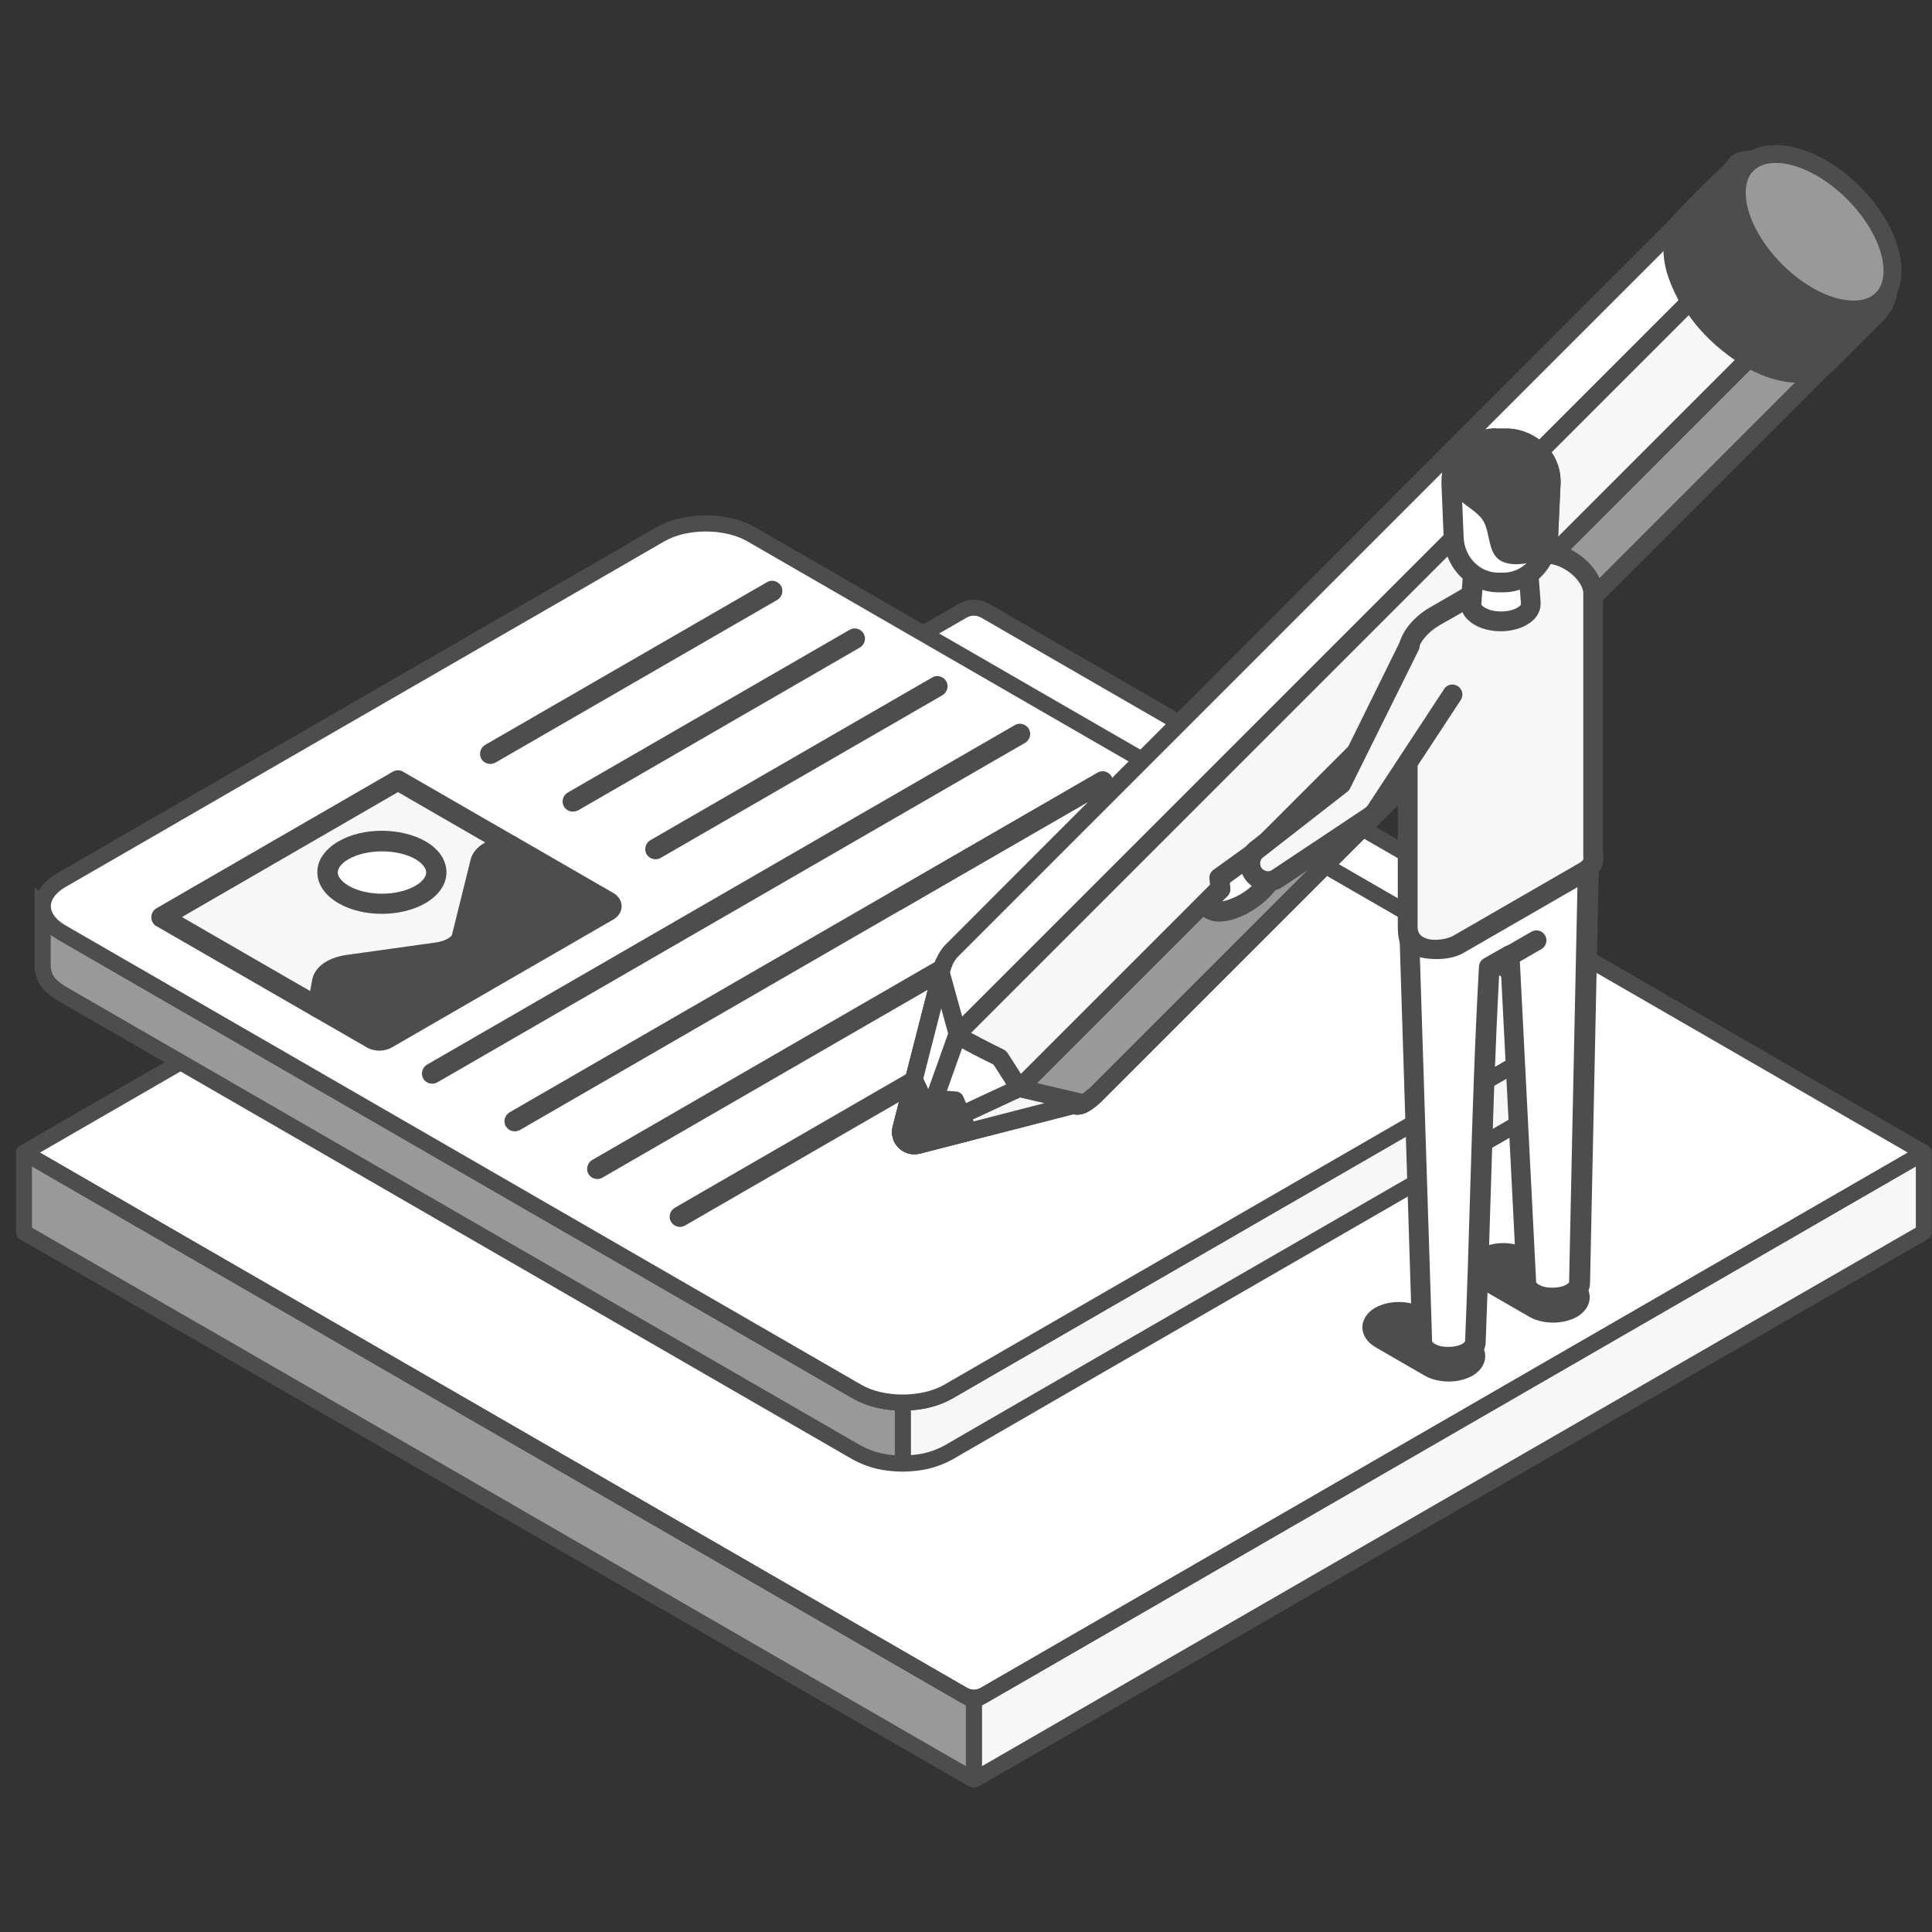 <svg width="120" height="120" viewBox="0 0 120 120" fill="none" xmlns="http://www.w3.org/2000/svg">
<rect x="0" y="0" width="120" height="120" fill="#333333" stroke="none"/>
<g clip-path="url(#clip0_667_15763)">
<path fill-rule="evenodd" clip-rule="evenodd" d="M1.49 71.59L59.78 37.94C60.23 37.68 60.75 37.68 61.2 37.94L119.49 71.59L61.2 105.24C60.75 105.5 60.23 105.5 59.78 105.24L1.49 71.59Z" fill="white"/>
<path fill-rule="evenodd" clip-rule="evenodd" d="M1.49 76.54V71.59L60.49 105.65V110.52C60.43 110.52 60.39 110.5 60.35 110.48C51 105.08 10.85 81.91 1.49 76.54Z" fill="#999999"/>
<path fill-rule="evenodd" clip-rule="evenodd" d="M119.49 76.54V71.59L60.49 105.65V110.52C60.55 110.52 60.59 110.5 60.63 110.48C69.98 105.08 110.13 81.91 119.49 76.54Z" fill="#F7F7F7"/>
<path fill-rule="evenodd" clip-rule="evenodd" d="M1.49 71.59L59.78 37.94C60.23 37.68 60.75 37.68 61.2 37.94L119.49 71.59L61.2 105.24C60.75 105.5 60.23 105.5 59.78 105.24L1.49 71.59Z" stroke="#4D4D4D" stroke-width="0.99" stroke-linejoin="round"/>
<path fill-rule="evenodd" clip-rule="evenodd" d="M1.49 76.54V71.59L60.49 105.65V110.52C60.43 110.52 60.39 110.5 60.35 110.48C51 105.08 10.85 81.91 1.49 76.54Z" stroke="#4D4D4D" stroke-width="0.99" stroke-linejoin="round"/>
<path fill-rule="evenodd" clip-rule="evenodd" d="M119.49 76.54V71.59L60.49 105.65V110.52C60.55 110.52 60.59 110.5 60.63 110.48C69.98 105.08 110.13 81.91 119.49 76.54Z" stroke="#4D4D4D" stroke-width="0.99" stroke-linejoin="round"/>
<path fill-rule="evenodd" clip-rule="evenodd" d="M96.08 64.969L89.6 68.709L86.47 70.519L68.48 80.909L64.9 82.979L58.88 86.459C57.92 86.959 57.15 87.099 56.07 87.129V90.929C57.15 90.899 57.92 90.759 58.88 90.259L64.9 86.779L68.48 84.709L86.47 74.329L89.6 72.519L96.08 68.779C96.74 68.359 97.18 67.969 97.24 67.159V63.359C97.17 64.169 96.74 64.559 96.08 64.979V64.969Z" fill="#F7F7F7"/>
<path fill-rule="evenodd" clip-rule="evenodd" d="M2.65 56.279V60.079C2.72 60.889 3.15 61.279 3.81 61.699L53.25 90.239C54.21 90.739 54.98 90.879 56.06 90.909C57.14 90.879 57.91 90.739 58.87 90.239L64.89 86.759L68.47 84.689L86.46 74.309L89.59 72.499L96.07 68.759C96.73 68.339 97.17 67.949 97.23 67.139V63.339C97.16 64.149 96.72 64.539 96.07 64.959L89.59 68.699L86.46 70.509L68.47 80.899L64.89 82.969L58.87 86.449C57.91 86.949 57.14 87.089 56.06 87.119C54.98 87.089 54.21 86.949 53.25 86.449L3.82 57.909C3.16 57.489 2.73 57.099 2.66 56.289L2.65 56.279Z" fill="#F7F7F7"/>
<path fill-rule="evenodd" clip-rule="evenodd" d="M2.65 56.279V60.079C2.68 60.409 2.77 60.669 2.91 60.889C3.27 61.459 4.1 61.859 4.67 62.199L13.59 67.349L27.59 75.429L42.07 83.789L51.93 89.489C52.85 90.019 53.59 90.519 54.65 90.769C55.12 90.879 55.6 90.929 56.08 90.919V87.119C55.48 87.129 54.86 87.039 54.28 86.869C53.51 86.639 52.95 86.269 52.26 85.879L43.43 80.779L29.3 72.619L15.19 64.469L4.77 58.459C4.27 58.169 3.66 57.869 3.24 57.479C2.91 57.179 2.7 56.829 2.66 56.279H2.65Z" fill="#999999"/>
<path d="M56.08 90.92V87.12" stroke="#4D4D4D" stroke-miterlimit="10"/>
<path fill-rule="evenodd" clip-rule="evenodd" d="M2.65 56.279V60.079C2.72 60.889 3.15 61.279 3.81 61.699L53.25 90.239C54.21 90.739 54.98 90.879 56.06 90.909C57.14 90.879 57.91 90.739 58.87 90.239L64.89 86.759L68.47 84.689L86.46 74.309L89.59 72.499L96.07 68.759C96.73 68.339 97.17 67.949 97.23 67.139V63.339C97.16 64.149 96.72 64.539 96.07 64.959L89.59 68.699L86.46 70.509L68.47 80.899L64.89 82.969L58.87 86.449C57.91 86.949 57.14 87.089 56.06 87.119C54.98 87.089 54.21 86.949 53.25 86.449L3.82 57.909C3.16 57.489 2.73 57.099 2.66 56.289L2.65 56.279Z" stroke="#4D4D4D" stroke-miterlimit="10"/>
<path fill-rule="evenodd" clip-rule="evenodd" d="M58.881 86.45L96.091 64.97C97.641 64.08 97.641 62.62 96.091 61.72L46.651 33.18C45.101 32.29 42.581 32.29 41.031 33.18L35.011 36.66L31.421 38.73L13.431 49.11L10.301 50.92L3.821 54.66C2.271 55.56 2.271 57.01 3.821 57.91L53.261 86.45C54.801 87.34 57.331 87.34 58.881 86.45Z" fill="white"/>
<path fill-rule="evenodd" clip-rule="evenodd" d="M58.881 86.45L96.091 64.97C97.641 64.08 97.641 62.62 96.091 61.72L46.651 33.18C45.101 32.29 42.581 32.29 41.031 33.18L35.011 36.66L31.421 38.73L13.431 49.11L10.301 50.92L3.821 54.66C2.271 55.56 2.271 57.01 3.821 57.91L53.261 86.45C54.801 87.34 57.331 87.34 58.881 86.45Z" stroke="#4D4D4D" stroke-miterlimit="10"/>
<path fill-rule="evenodd" clip-rule="evenodd" d="M30.77 47.369C30.47 47.539 30.08 47.439 29.9 47.139C29.73 46.839 29.83 46.449 30.13 46.269L47.64 36.159C47.94 35.979 48.33 36.089 48.51 36.389C48.69 36.689 48.58 37.079 48.28 37.259L30.77 47.369Z" fill="#4D4D4D"/>
<path fill-rule="evenodd" clip-rule="evenodd" d="M35.9 50.329C35.6 50.499 35.21 50.399 35.03 50.099C34.85 49.799 34.96 49.409 35.26 49.229L52.77 39.119C53.07 38.939 53.46 39.049 53.64 39.349C53.82 39.649 53.71 40.039 53.41 40.219L35.9 50.339V50.329Z" fill="#4D4D4D"/>
<path fill-rule="evenodd" clip-rule="evenodd" d="M41.03 53.289C40.73 53.459 40.34 53.359 40.16 53.059C39.99 52.759 40.09 52.369 40.39 52.189L57.9 42.079C58.2 41.899 58.59 42.009 58.77 42.309C58.95 42.609 58.84 42.999 58.54 43.179L41.03 53.289Z" fill="#4D4D4D"/>
<path fill-rule="evenodd" clip-rule="evenodd" d="M27.16 67.229C26.86 67.399 26.47 67.299 26.29 66.999C26.12 66.699 26.22 66.309 26.52 66.129L63.03 45.039C63.33 44.859 63.72 44.969 63.9 45.269C64.08 45.569 63.97 45.959 63.67 46.139L27.16 67.229Z" fill="#4D4D4D"/>
<path fill-rule="evenodd" clip-rule="evenodd" d="M32.29 70.189C31.99 70.359 31.6 70.259 31.42 69.959C31.24 69.659 31.35 69.269 31.65 69.089L68.16 47.999C68.46 47.819 68.85 47.929 69.03 48.229C69.21 48.529 69.1 48.919 68.8 49.099L32.29 70.189Z" fill="#4D4D4D"/>
<path fill-rule="evenodd" clip-rule="evenodd" d="M56.02 56.489C55.721 56.669 55.331 56.559 55.151 56.259C54.971 55.959 55.081 55.569 55.38 55.389L68.171 47.999C68.471 47.819 68.861 47.929 69.04 48.229C69.21 48.529 69.111 48.919 68.811 49.099L56.02 56.479V56.489Z" fill="#4D4D4D"/>
<path fill-rule="evenodd" clip-rule="evenodd" d="M19.72 62.569L23.08 64.509C23.34 64.659 23.75 64.659 24.01 64.509L37.77 56.559C38.03 56.409 38.03 56.169 37.77 56.019L31.76 52.549L31.49 52.579C30.63 52.669 29.96 53.069 29.83 53.569L28.68 58.209C28.56 58.679 27.95 59.069 27.14 59.179L21.55 59.959C20.71 60.079 20.09 60.489 20 60.969L19.71 62.569H19.72Z" fill="#4D4D4D"/>
<path fill-rule="evenodd" clip-rule="evenodd" d="M20.43 62.239L23.4 63.949C23.4 63.949 23.48 63.969 23.55 63.969C23.62 63.969 23.67 63.969 23.7 63.949L36.97 56.279L31.62 53.189H31.55C31.21 53.229 30.92 53.319 30.71 53.449C30.56 53.539 30.47 53.629 30.45 53.699L29.3 58.339C29.2 58.739 28.92 59.089 28.51 59.349C28.17 59.569 27.72 59.719 27.23 59.789L21.64 60.569C21.32 60.609 21.04 60.709 20.84 60.839C20.71 60.919 20.63 60.999 20.62 61.059L20.41 62.229L20.43 62.239ZM22.77 65.049L19.46 63.139C19.21 63.019 19.05 62.739 19.1 62.459L19.39 60.859C19.47 60.429 19.75 60.059 20.16 59.789C20.51 59.559 20.96 59.399 21.48 59.329L27.07 58.549C27.38 58.509 27.65 58.409 27.85 58.289C27.98 58.209 28.07 58.119 28.08 58.049L29.23 53.409C29.33 52.989 29.64 52.629 30.08 52.369C30.45 52.149 30.92 51.999 31.44 51.949L31.71 51.919C31.84 51.909 31.97 51.929 32.09 51.999L38.1 55.469C38.25 55.549 38.36 55.659 38.45 55.789L38.49 55.849C38.57 55.989 38.61 56.139 38.61 56.289C38.61 56.439 38.57 56.589 38.49 56.729C38.4 56.879 38.27 57.009 38.1 57.109L24.34 65.059C24.11 65.189 23.83 65.259 23.56 65.259C23.29 65.259 23.01 65.189 22.78 65.059L22.77 65.049Z" fill="#4D4D4D"/>
<path fill-rule="evenodd" clip-rule="evenodd" d="M19.72 62.569L20.01 60.969C20.1 60.48 20.72 60.069 21.56 59.959L27.15 59.179C27.96 59.069 28.58 58.679 28.69 58.209L29.84 53.569C29.96 53.08 30.64 52.669 31.5 52.58L31.77 52.55L24.72 48.48L10.03 56.969L19.74 62.569H19.72Z" fill="#F7F7F7"/>
<path fill-rule="evenodd" clip-rule="evenodd" d="M19.26 61.569L19.39 60.859C19.47 60.439 19.74 60.059 20.16 59.789C20.51 59.559 20.96 59.399 21.48 59.319L27.07 58.539C27.38 58.499 27.65 58.399 27.85 58.279C27.98 58.199 28.07 58.109 28.08 58.039L29.24 53.359C29.35 52.959 29.65 52.609 30.08 52.359L30.14 52.329L24.72 49.199L11.3 56.959L19.27 61.559L19.26 61.569ZM20.64 61.079L20.36 62.679C20.35 62.749 20.32 62.819 20.28 62.889C20.11 63.189 19.72 63.299 19.42 63.119L9.74 57.539C9.63 57.489 9.54 57.399 9.48 57.289C9.31 56.989 9.41 56.599 9.71 56.419L24.4 47.929C24.59 47.819 24.83 47.809 25.03 47.929L32.05 51.979C32.24 52.069 32.37 52.259 32.39 52.479C32.43 52.829 32.17 53.139 31.82 53.179L31.55 53.209C31.23 53.239 30.94 53.329 30.73 53.449L30.7 53.469C30.56 53.549 30.47 53.639 30.44 53.709L29.29 58.369C29.19 58.769 28.91 59.119 28.5 59.379C28.16 59.599 27.71 59.749 27.22 59.819L21.63 60.599C21.31 60.649 21.03 60.739 20.83 60.869C20.7 60.949 20.62 61.029 20.61 61.089L20.64 61.079Z" fill="#4D4D4D"/>
<path fill-rule="evenodd" clip-rule="evenodd" d="M21.33 52.809C20.01 53.569 20.01 54.799 21.33 55.569C22.65 56.329 24.78 56.329 26.1 55.569C27.42 54.809 27.42 53.579 26.1 52.819C24.78 52.059 22.65 52.059 21.33 52.819V52.809Z" fill="white"/>
<path fill-rule="evenodd" clip-rule="evenodd" d="M21.65 53.36C21.37 53.52 21.17 53.71 21.07 53.89C21.01 53.99 20.98 54.09 20.98 54.19C20.98 54.29 21.01 54.39 21.07 54.49C21.18 54.67 21.37 54.85 21.66 55.02L21.69 55.04C22.25 55.35 22.99 55.51 23.73 55.51C24.49 55.51 25.24 55.34 25.8 55.02C26.08 54.86 26.28 54.67 26.38 54.49C26.44 54.39 26.47 54.29 26.47 54.19C26.47 54.09 26.44 53.99 26.38 53.89C26.27 53.71 26.08 53.52 25.8 53.36C25.24 53.04 24.49 52.88 23.73 52.88C22.97 52.88 22.22 53.04 21.66 53.36H21.65ZM19.97 53.25C20.19 52.88 20.54 52.54 21.02 52.26C21.78 51.82 22.75 51.6 23.72 51.6C24.68 51.6 25.66 51.82 26.42 52.25C26.9 52.53 27.26 52.87 27.47 53.24C27.64 53.54 27.73 53.86 27.73 54.18C27.73 54.5 27.64 54.82 27.47 55.11C27.25 55.48 26.9 55.82 26.42 56.1C25.66 56.54 24.68 56.76 23.72 56.76C22.77 56.76 21.81 56.55 21.06 56.12L21.02 56.1C20.54 55.82 20.19 55.48 19.97 55.11C19.8 54.81 19.71 54.49 19.71 54.17C19.71 53.85 19.8 53.53 19.97 53.24V53.25Z" fill="#4D4D4D"/>
<path fill-rule="evenodd" clip-rule="evenodd" d="M37.42 73.149C37.12 73.319 36.73 73.219 36.55 72.919C36.38 72.619 36.48 72.229 36.78 72.049L73.29 50.959C73.59 50.779 73.98 50.889 74.16 51.189C74.34 51.489 74.23 51.879 73.93 52.059L37.41 73.149H37.42Z" fill="#4D4D4D"/>
<path fill-rule="evenodd" clip-rule="evenodd" d="M42.55 76.119C42.25 76.299 41.86 76.189 41.68 75.889C41.5 75.589 41.61 75.199 41.91 75.019L78.42 53.929C78.72 53.759 79.11 53.859 79.29 54.159C79.47 54.459 79.36 54.849 79.06 55.029L42.55 76.119Z" fill="#4D4D4D"/>
<path fill-rule="evenodd" clip-rule="evenodd" d="M67.2 68.499L57.02 71.109C56.72 71.189 56.43 71.109 56.21 70.889C55.99 70.669 55.91 70.379 55.99 70.079L58.6 59.899L65.59 63.449L67.2 68.509V68.499Z" fill="white"/>
<path fill-rule="evenodd" clip-rule="evenodd" d="M67.32 69.04L57.15 71.65C56.91 71.71 56.66 71.71 56.43 71.65C56.2 71.59 55.98 71.46 55.81 71.29C55.63 71.11 55.51 70.9 55.45 70.67C55.39 70.44 55.39 70.19 55.45 69.95L58.06 59.77C58.14 59.47 58.44 59.3 58.73 59.37L58.84 59.41L65.83 62.95C65.98 63.02 66.08 63.15 66.12 63.3L67.72 68.33C67.81 68.62 67.65 68.93 67.36 69.03H67.32V69.04ZM56.88 70.59L66.49 68.12L65.13 63.85L58.96 60.72L56.52 70.23C56.51 70.28 56.51 70.34 56.52 70.38C56.53 70.42 56.56 70.47 56.6 70.51C56.64 70.55 56.69 70.58 56.73 70.59C56.77 70.6 56.83 70.6 56.88 70.59Z" fill="#4D4D4D"/>
<path fill-rule="evenodd" clip-rule="evenodd" d="M113.48 22.56L68 68.04C67.62 68.36 67.17 68.78 66.71 68.64L63.31 67.58L62.1 65.67C61.94 65.61 59.53 64.42 59.48 64.21L58.45 60.48C58.53 59.97 58.73 59.49 59.08 59.08L104.55 13.6C104.28 13.92 104.16 14.14 104.03 14.54C103.83 15.33 103.9 15.94 104.1 16.72C104.34 17.5 104.62 18.1 105.05 18.8C105.58 19.61 106.11 20.23 106.81 20.9C107.84 21.82 108.89 22.51 110.21 22.95C111.35 23.27 112.52 23.36 113.48 22.56Z" fill="white"/>
<path fill-rule="evenodd" clip-rule="evenodd" d="M113.871 22.96L68.391 68.44L68.281 68.54C67.811 68.94 67.261 69.4 66.551 69.18L63.151 68.12C63.021 68.08 62.91 68 62.85 67.89L61.721 66.12C61.361 65.95 60.56 65.55 59.961 65.22C59.431 64.93 59.011 64.62 58.941 64.38L57.91 60.65C57.891 60.57 57.881 60.49 57.901 60.42C57.941 60.11 58.031 59.81 58.16 59.52L58.181 59.49C58.3 59.22 58.461 58.97 58.66 58.74L104.151 13.21C104.371 12.99 104.721 12.99 104.941 13.21C105.151 13.42 105.161 13.77 104.941 13.99C104.841 14.11 104.771 14.21 104.721 14.31L104.701 14.34C104.651 14.44 104.611 14.55 104.561 14.7C104.481 15.03 104.451 15.33 104.471 15.62C104.481 15.92 104.551 16.24 104.641 16.6C104.751 16.96 104.871 17.27 105.011 17.58C105.151 17.89 105.321 18.19 105.521 18.51C105.781 18.91 106.031 19.25 106.301 19.56C106.571 19.88 106.861 20.19 107.211 20.51C107.691 20.94 108.181 21.32 108.701 21.64L108.731 21.66C109.241 21.97 109.781 22.23 110.391 22.42C110.901 22.56 111.411 22.65 111.881 22.62C112.321 22.59 112.751 22.45 113.131 22.13C113.371 21.93 113.721 21.96 113.911 22.2C114.101 22.42 114.081 22.75 113.881 22.95L113.871 22.96ZM67.611 67.65L111.511 23.74C111.031 23.72 110.551 23.63 110.081 23.5H110.041C109.351 23.26 108.731 22.97 108.141 22.61L108.111 22.59C107.541 22.24 107.001 21.82 106.461 21.34L106.431 21.31C106.071 20.97 105.751 20.63 105.441 20.27C105.131 19.9 104.851 19.53 104.581 19.11V19.09C104.351 18.72 104.161 18.38 103.991 18.03C103.831 17.68 103.691 17.32 103.571 16.91L103.551 16.86C103.441 16.44 103.371 16.06 103.351 15.66V15.57L59.461 59.46C59.34 59.61 59.24 59.76 59.16 59.93V59.96C59.081 60.12 59.031 60.28 58.991 60.46L59.991 64.07C60.011 64.16 60.181 64.07 60.48 64.24C61.17 64.62 62.12 65.09 62.27 65.16C62.38 65.2 62.48 65.28 62.55 65.38L63.651 67.12L66.85 68.12C66.99 68.16 67.281 67.91 67.541 67.69L67.581 67.65H67.611Z" fill="#4D4D4D"/>
<path fill-rule="evenodd" clip-rule="evenodd" d="M113.481 22.56L68.001 68.04C67.621 68.36 67.171 68.78 66.71 68.64L63.31 67.58L108.641 22.26C108.991 22.46 109.341 22.63 109.721 22.78C110.481 23.06 111.081 23.2 111.891 23.18C112.541 23.12 112.971 22.99 113.481 22.56Z" fill="#999999"/>
<path fill-rule="evenodd" clip-rule="evenodd" d="M113.871 22.96L68.391 68.44L68.281 68.54C67.811 68.94 67.26 69.4 66.55 69.18L63.151 68.12C62.861 68.03 62.691 67.72 62.791 67.43C62.821 67.34 62.87 67.26 62.931 67.2L108.241 21.87C108.431 21.68 108.721 21.66 108.931 21.79C109.091 21.88 109.251 21.97 109.401 22.04L109.901 22.26C110.251 22.39 110.571 22.49 110.881 22.55C111.191 22.61 111.501 22.64 111.851 22.63C112.121 22.61 112.341 22.57 112.541 22.49C112.721 22.42 112.891 22.32 113.081 22.17L113.121 22.14C113.351 21.94 113.701 21.97 113.901 22.21C114.091 22.43 114.071 22.76 113.871 22.96ZM67.611 67.65L111.521 23.73C111.221 23.73 110.941 23.69 110.671 23.64C110.291 23.57 109.931 23.45 109.521 23.3H109.501C109.291 23.2 109.091 23.12 108.921 23.04L108.731 22.94L64.35 67.32L66.871 68.1C67.01 68.14 67.3 67.89 67.561 67.67L67.611 67.63V67.65Z" fill="#4D4D4D"/>
<path fill-rule="evenodd" clip-rule="evenodd" d="M114.371 21.72L113.521 22.57C113.191 22.85 112.961 22.96 112.541 23.09C111.621 23.3 110.871 23.17 109.981 22.88C109.031 22.53 108.311 22.1 107.501 21.49C106.741 20.88 106.161 20.3 105.561 19.54C105.111 18.94 104.781 18.41 104.461 17.73C104.131 16.98 103.941 16.34 103.891 15.52C103.891 14.74 104.021 14.16 104.531 13.55L105.381 12.7C104.831 13.35 104.701 14.01 104.751 14.89C104.841 15.74 105.061 16.37 105.431 17.14C105.881 18.01 106.351 18.66 107.001 19.39C107.661 20.09 108.271 20.61 109.071 21.15C109.971 21.71 110.761 22.08 111.811 22.28C112.321 22.35 112.671 22.36 113.181 22.28C113.681 22.17 113.961 22.04 114.361 21.71L114.371 21.72Z" fill="white"/>
<path fill-rule="evenodd" clip-rule="evenodd" d="M114.76 22.11L113.91 22.96L113.85 23.02C113.66 23.17 113.5 23.29 113.32 23.38C113.14 23.47 112.95 23.55 112.7 23.62H112.66C112.14 23.75 111.66 23.77 111.19 23.72C110.73 23.67 110.28 23.56 109.81 23.4H109.79C109.29 23.21 108.85 23 108.42 22.76C108 22.52 107.59 22.25 107.18 21.93L107.13 21.89C106.74 21.58 106.4 21.28 106.09 20.96C105.76 20.63 105.45 20.28 105.14 19.88H105.13C104.9 19.56 104.7 19.26 104.5 18.95C104.31 18.64 104.14 18.33 103.97 17.97V17.95C103.78 17.55 103.65 17.17 103.54 16.79C103.44 16.4 103.37 16 103.34 15.55V15.49C103.34 15.06 103.38 14.68 103.49 14.31C103.61 13.92 103.8 13.56 104.11 13.19L104.99 12.3C105.21 12.08 105.56 12.08 105.77 12.3C105.99 12.51 105.99 12.86 105.77 13.08C105.56 13.33 105.44 13.58 105.37 13.84C105.29 14.13 105.28 14.46 105.3 14.84C105.34 15.22 105.41 15.55 105.51 15.88C105.61 16.21 105.75 16.53 105.93 16.9V16.92C106.15 17.32 106.36 17.67 106.59 18C106.83 18.34 107.09 18.67 107.41 19.02H107.42C107.73 19.35 108.02 19.64 108.34 19.91C108.65 20.18 108.99 20.43 109.38 20.69C109.8 20.96 110.2 21.18 110.59 21.34C110.99 21.51 111.41 21.64 111.89 21.73C112.12 21.76 112.31 21.78 112.49 21.78C112.67 21.78 112.84 21.77 113.05 21.73C113.26 21.68 113.42 21.63 113.56 21.57C113.69 21.51 113.81 21.43 113.95 21.32L113.99 21.29C114.22 21.09 114.57 21.12 114.77 21.36C114.96 21.58 114.94 21.91 114.74 22.11H114.76ZM108.96 21.8C109.31 22 109.68 22.17 110.11 22.33C109.67 22.14 109.25 21.91 108.81 21.64L108.77 21.62C108.36 21.35 107.99 21.07 107.63 20.77C107.29 20.48 106.96 20.17 106.62 19.81L106.58 19.77C106.25 19.4 105.96 19.03 105.68 18.64C105.42 18.27 105.19 17.88 104.95 17.44L104.74 16.99C104.8 17.16 104.87 17.33 104.95 17.5C105.1 17.81 105.25 18.1 105.42 18.38C105.58 18.65 105.77 18.92 105.99 19.21C106.28 19.57 106.56 19.89 106.85 20.18C107.14 20.48 107.45 20.75 107.8 21.03L107.82 21.05C108.21 21.34 108.57 21.59 108.94 21.8H108.96Z" fill="#4D4D4D"/>
<path fill-rule="evenodd" clip-rule="evenodd" d="M107.47 10.63C107.91 10.15 107.76 9.88 109.43 9.88C111.1 9.88 115.31 12.65 116.52 15.07C117.73 17.49 117.41 18.76 116.45 19.64L113.5 22.59C112.47 23.46 111.16 23.29 109.97 22.9C108.82 22.47 107.96 21.92 107.03 21.13C106.15 20.34 105.51 19.6 104.87 18.55L104.72 18.29C104.16 17.21 103.78 16.15 103.92 14.92C104.02 14.36 104.16 14.02 104.52 13.59L107.47 10.64V10.63Z" fill="#4D4D4D"/>
<path fill-rule="evenodd" clip-rule="evenodd" d="M107.091 10.229L107.251 10.029C107.591 9.579 107.821 9.319 109.431 9.319C110.421 9.319 112.141 10.139 113.711 11.289C115.101 12.299 116.401 13.599 117.021 14.819C117.671 16.129 117.911 17.139 117.861 17.969V17.989C117.791 18.879 117.411 19.519 116.831 20.049L113.901 22.979L113.831 23.039C113.221 23.549 112.531 23.749 111.811 23.769C111.131 23.789 110.441 23.639 109.791 23.429H109.771C109.171 23.199 108.631 22.939 108.121 22.629C107.621 22.319 107.151 21.969 106.661 21.559L106.621 21.529C106.171 21.119 105.781 20.729 105.421 20.309C105.051 19.869 104.721 19.399 104.381 18.859L104.211 18.559C103.911 17.979 103.661 17.409 103.501 16.819C103.341 16.199 103.271 15.559 103.351 14.869V14.799C103.421 14.489 103.491 14.239 103.591 13.999C103.701 13.739 103.861 13.499 104.081 13.249C104.941 12.319 106.131 11.109 107.071 10.259L107.091 10.229ZM108.111 10.729C108.051 10.799 107.991 10.889 107.911 10.979L104.921 13.969C104.791 14.129 104.691 14.279 104.631 14.429C104.561 14.589 104.511 14.769 104.471 14.979C104.411 15.519 104.461 16.029 104.591 16.519C104.721 17.029 104.941 17.529 105.211 18.029L105.341 18.259C105.641 18.759 105.951 19.179 106.281 19.569C106.611 19.959 106.961 20.319 107.371 20.689H107.381C107.831 21.079 108.261 21.399 108.701 21.669C109.141 21.939 109.611 22.169 110.161 22.369C110.701 22.539 111.261 22.669 111.781 22.649C112.261 22.639 112.721 22.499 113.121 22.179L116.081 19.219C116.461 18.879 116.711 18.459 116.751 17.899C116.791 17.259 116.591 16.429 116.031 15.319C115.501 14.259 114.321 13.109 113.061 12.189C111.661 11.169 110.201 10.439 109.431 10.439C108.391 10.439 108.261 10.529 108.131 10.709L108.111 10.739V10.729Z" fill="#4D4D4D"/>
<path fill-rule="evenodd" clip-rule="evenodd" d="M108.521 14.39C107.191 11.72 107.981 9.56 110.291 9.56C112.601 9.56 115.561 11.72 116.891 14.39C118.221 17.06 117.431 19.22 115.121 19.22C112.811 19.22 109.851 17.06 108.521 14.39Z" fill="#999999"/>
<path fill-rule="evenodd" clip-rule="evenodd" d="M108.03 14.64C107.55 13.68 107.32 12.77 107.32 11.98C107.32 11.39 107.45 10.86 107.69 10.41C107.94 9.94 108.32 9.57 108.81 9.33L108.86 9.31C109.27 9.11 109.75 9.01 110.3 9.01C111.57 9.01 113.01 9.59 114.3 10.53C115.56 11.45 116.69 12.73 117.4 14.15C117.88 15.11 118.11 16.02 118.11 16.81C118.11 17.4 117.98 17.93 117.74 18.38C117.49 18.84 117.11 19.21 116.62 19.46C116.2 19.67 115.7 19.79 115.13 19.79C113.85 19.79 112.42 19.21 111.13 18.27C109.87 17.35 108.74 16.07 108.03 14.65V14.64ZM108.43 11.98C108.43 12.61 108.62 13.35 109.02 14.14C109.65 15.39 110.66 16.53 111.79 17.36C112.89 18.17 114.09 18.67 115.13 18.67C115.52 18.67 115.85 18.6 116.12 18.46C116.4 18.32 116.61 18.11 116.76 17.85C116.91 17.57 116.99 17.21 116.99 16.81C116.99 16.18 116.8 15.44 116.4 14.65C115.77 13.4 114.76 12.26 113.63 11.43C112.53 10.62 111.33 10.12 110.29 10.12C109.91 10.12 109.59 10.19 109.34 10.31L109.3 10.33C109.02 10.47 108.81 10.68 108.66 10.94C108.51 11.22 108.43 11.58 108.43 11.98Z" fill="#4D4D4D"/>
<path fill-rule="evenodd" clip-rule="evenodd" d="M62.83 67.38L61.62 65.47C61.46 65.41 59.05 64.22 59 64.01L104.5 18.5C105.38 19.94 106.7 21.21 108.15 22.05L62.83 67.37V67.38Z" fill="#F7F7F7"/>
<path fill-rule="evenodd" clip-rule="evenodd" d="M62.83 67.859L61.71 66.109C61.35 65.939 60.55 65.54 59.95 65.21C59.42 64.919 59 64.609 58.93 64.37C58.88 64.169 58.93 63.969 59.07 63.83L104.59 18.309C104.81 18.09 105.16 18.09 105.38 18.309C105.42 18.349 105.46 18.399 105.48 18.45C105.89 19.11 106.4 19.73 106.97 20.29C107.56 20.869 108.23 21.369 108.92 21.779C109.19 21.93 109.28 22.27 109.12 22.54C109.09 22.579 109.07 22.619 109.03 22.649L63.71 67.98C63.49 68.2 63.14 68.2 62.92 67.98C62.88 67.939 62.86 67.909 62.83 67.859ZM62.57 65.379L63.41 66.7L107.75 22.36C107.2 21.989 106.68 21.559 106.19 21.09C105.71 20.63 105.27 20.119 104.89 19.579L60.31 64.159C60.36 64.18 60.42 64.2 60.49 64.24C61.18 64.62 62.13 65.09 62.28 65.159C62.39 65.2 62.49 65.279 62.56 65.379H62.57Z" fill="#4D4D4D"/>
<path fill-rule="evenodd" clip-rule="evenodd" d="M67.2 68.5L57.01 71.11L56.2 70.89L63.31 67.58L67.2 68.5Z" fill="#F7F7F7"/>
<path fill-rule="evenodd" clip-rule="evenodd" d="M67.29 69.05L57.15 71.65C57.05 71.67 56.95 71.67 56.86 71.65L56.06 71.43C55.76 71.35 55.59 71.04 55.67 70.75C55.71 70.59 55.83 70.46 55.97 70.39L63.08 67.08C63.2 67.02 63.34 67.02 63.46 67.05L67.33 67.96C67.63 68.03 67.81 68.33 67.75 68.63C67.7 68.85 67.52 69.01 67.3 69.05H67.29ZM59.82 69.82L64.87 68.52L63.36 68.17L59.81 69.82H59.82Z" fill="#4D4D4D"/>
<path fill-rule="evenodd" clip-rule="evenodd" d="M57.011 71.109C56.711 71.189 56.42 71.109 56.2 70.889C55.98 70.669 55.901 70.379 55.98 70.079L58.441 60.48L59.471 64.21L57.011 71.109Z" fill="white"/>
<path fill-rule="evenodd" clip-rule="evenodd" d="M57.15 71.65C56.91 71.71 56.66 71.71 56.43 71.65C56.2 71.59 55.99 71.46 55.81 71.29C55.63 71.12 55.51 70.9 55.45 70.67C55.39 70.44 55.39 70.19 55.45 69.95L57.91 60.35C57.99 60.05 58.29 59.87 58.59 59.95C58.8 60 58.96 60.18 59 60.38L60.02 64.07C60.05 64.18 60.04 64.3 60.01 64.4L57.55 71.3C57.49 71.48 57.34 71.61 57.16 71.65H57.15ZM56.6 70.5L56.63 70.53L58.89 64.19L58.46 62.64L56.52 70.22C56.5 70.27 56.5 70.33 56.52 70.37C56.53 70.41 56.56 70.46 56.6 70.5Z" fill="#4D4D4D"/>
<path fill-rule="evenodd" clip-rule="evenodd" d="M60.16 70.31L57.011 71.12C56.711 71.2 56.42 71.12 56.2 70.9C55.98 70.68 55.901 70.39 55.98 70.09L56.761 67.04L57.321 68.23L59.331 68.35L60.151 70.31H60.16Z" fill="#4D4D4D"/>
<path fill-rule="evenodd" clip-rule="evenodd" d="M60.26 70.85L57.15 71.65C56.91 71.71 56.66 71.71 56.43 71.65C56.2 71.59 55.98 71.46 55.81 71.29C55.63 71.109 55.51 70.9 55.45 70.669C55.39 70.439 55.39 70.189 55.45 69.95L56.23 66.9C56.31 66.6 56.61 66.419 56.9 66.499C57.07 66.54 57.2 66.659 57.26 66.799L57.68 67.689L59.36 67.79C59.58 67.799 59.76 67.939 59.84 68.129L60.66 70.09C60.78 70.37 60.64 70.7 60.36 70.82L60.25 70.85H60.26ZM56.87 70.579L59.4 69.93L58.96 68.879L57.29 68.779C57.15 68.779 57.02 68.71 56.93 68.609L56.52 70.219C56.51 70.269 56.51 70.329 56.52 70.37C56.53 70.409 56.56 70.46 56.6 70.499C56.64 70.54 56.68 70.57 56.73 70.579C56.78 70.59 56.83 70.59 56.88 70.579H56.87Z" fill="#4D4D4D"/>
<path fill-rule="evenodd" clip-rule="evenodd" d="M92.23 79.47C91.91 79.28 91.74 79.04 91.74 78.79C91.74 78.54 91.9 78.3 92.23 78.11C92.55 77.92 92.98 77.83 93.4 77.83C93.82 77.83 94.25 77.92 94.57 78.11L97.65 79.89C97.97 80.08 98.14 80.32 98.14 80.57C98.14 80.82 97.98 81.06 97.65 81.25C97.33 81.44 96.9 81.53 96.48 81.53C96.06 81.53 95.63 81.44 95.31 81.25L92.23 79.47Z" fill="#4D4D4D"/>
<path fill-rule="evenodd" clip-rule="evenodd" d="M91.92 80.01C91.68 79.87 91.49 79.71 91.36 79.52C91.35 79.5 91.34 79.48 91.32 79.46C91.18 79.25 91.11 79.02 91.11 78.79C91.11 78.54 91.19 78.29 91.35 78.06C91.48 77.88 91.66 77.71 91.9 77.57C92.11 77.45 92.35 77.36 92.6 77.3C92.86 77.24 93.12 77.21 93.38 77.21C93.64 77.21 93.9 77.24 94.16 77.3C94.41 77.36 94.65 77.45 94.86 77.57L94.89 77.59L97.93 79.35C98.17 79.49 98.36 79.65 98.49 79.84C98.5 79.86 98.51 79.88 98.53 79.9C98.67 80.11 98.74 80.34 98.74 80.57C98.74 80.82 98.66 81.07 98.5 81.3C98.37 81.48 98.19 81.65 97.95 81.79L97.91 81.81C97.71 81.92 97.48 82 97.25 82.06C96.99 82.12 96.73 82.15 96.47 82.15C96.21 82.15 95.95 82.12 95.69 82.06C95.44 82 95.2 81.91 94.99 81.79L91.91 80.01H91.92ZM92.38 78.8C92.38 78.8 92.47 78.89 92.54 78.93L95.62 80.71C95.73 80.77 95.85 80.82 95.99 80.85C96.14 80.89 96.31 80.9 96.48 80.9C96.65 80.9 96.82 80.88 96.97 80.85C97.1 80.82 97.21 80.78 97.31 80.72L97.33 80.7C97.41 80.65 97.46 80.61 97.49 80.57C97.46 80.52 97.4 80.47 97.33 80.43L94.28 78.67L94.25 78.65C94.14 78.59 94.02 78.54 93.88 78.51C93.73 78.48 93.56 78.46 93.39 78.46C93.22 78.46 93.05 78.48 92.9 78.51C92.77 78.54 92.64 78.59 92.53 78.65C92.45 78.69 92.4 78.74 92.37 78.78L92.38 78.8Z" fill="#4D4D4D"/>
<path fill-rule="evenodd" clip-rule="evenodd" d="M85.74 83.14C85.42 82.95 85.25 82.71 85.25 82.46C85.25 82.21 85.41 81.97 85.74 81.78C86.06 81.59 86.49 81.5 86.91 81.5C87.33 81.5 87.76 81.59 88.08 81.78L91.16 83.56C91.48 83.75 91.65 83.99 91.65 84.24C91.65 84.49 91.49 84.73 91.16 84.92C90.84 85.11 90.41 85.2 89.99 85.2C89.57 85.2 89.14 85.11 88.82 84.92L85.74 83.14Z" fill="#4D4D4D"/>
<path fill-rule="evenodd" clip-rule="evenodd" d="M85.43 83.669C85.19 83.529 85 83.369 84.87 83.179C84.86 83.159 84.85 83.139 84.83 83.119C84.69 82.909 84.62 82.679 84.62 82.449C84.62 82.199 84.7 81.949 84.86 81.719C84.99 81.539 85.17 81.369 85.41 81.229C85.62 81.109 85.86 81.019 86.11 80.959C86.37 80.899 86.63 80.869 86.89 80.869C87.15 80.869 87.41 80.899 87.67 80.959C87.92 81.019 88.16 81.109 88.37 81.229L88.4 81.249L91.44 83.009C91.68 83.149 91.87 83.309 92 83.499C92.01 83.519 92.02 83.539 92.04 83.559C92.18 83.769 92.25 83.999 92.25 84.229C92.25 84.479 92.17 84.729 92.01 84.959C91.88 85.139 91.69 85.309 91.46 85.449L91.42 85.469C91.22 85.579 90.99 85.659 90.76 85.719C90.5 85.779 90.24 85.809 89.98 85.809C89.72 85.809 89.46 85.779 89.2 85.719C88.95 85.659 88.71 85.569 88.5 85.449L85.42 83.669H85.43ZM85.89 82.459C85.89 82.459 85.98 82.549 86.05 82.589L89.13 84.369C89.24 84.429 89.36 84.479 89.5 84.509C89.65 84.549 89.82 84.559 89.99 84.559C90.16 84.559 90.33 84.539 90.48 84.509C90.61 84.479 90.72 84.439 90.82 84.379L90.84 84.359C90.92 84.309 90.97 84.269 91 84.229C90.97 84.179 90.91 84.129 90.84 84.089L87.79 82.329L87.75 82.309C87.64 82.249 87.52 82.199 87.38 82.169C87.23 82.129 87.06 82.119 86.89 82.119C86.72 82.119 86.55 82.139 86.4 82.169C86.26 82.199 86.14 82.249 86.03 82.309C85.95 82.349 85.9 82.399 85.87 82.439L85.89 82.459Z" fill="#4D4D4D"/>
<path fill-rule="evenodd" clip-rule="evenodd" d="M97.19 52.14C98.06 52.48 98.68 53.32 98.68 54.31C98.68 54.38 98.68 54.44 98.68 54.51L98.14 79.68C98.14 79.92 97.98 80.17 97.65 80.36C97.33 80.55 96.9 80.64 96.48 80.64C96.06 80.64 95.63 80.55 95.31 80.36C94.99 80.17 94.82 79.93 94.82 79.68L93.79 59.37L92.51 60.1C92.08 67.92 91.97 75.57 91.65 83.35C91.65 83.59 91.49 83.84 91.16 84.03C90.84 84.22 90.41 84.31 89.99 84.31C89.57 84.31 89.14 84.22 88.82 84.03C88.5 83.84 88.33 83.6 88.33 83.35L87.54 58.17C87.54 58.11 87.54 58.04 87.54 57.98C87.54 56.59 88.4 56.14 89.42 55.57L92.73 53.7L95.08 52.37C95.8 51.97 96.51 51.87 97.21 52.14H97.19Z" fill="white"/>
<path fill-rule="evenodd" clip-rule="evenodd" d="M97.42 51.559C97.98 51.779 98.46 52.16 98.79 52.65C99.12 53.12 99.3 53.7 99.3 54.309C99.3 54.389 99.3 54.48 99.29 54.569L98.76 79.68C98.76 79.93 98.68 80.18 98.52 80.409C98.39 80.59 98.21 80.76 97.97 80.9L97.93 80.919C97.73 81.029 97.5 81.109 97.27 81.169C97.01 81.23 96.75 81.26 96.49 81.26C96.23 81.26 95.97 81.23 95.71 81.169C95.46 81.109 95.22 81.019 95.01 80.9C94.77 80.76 94.58 80.59 94.45 80.409C94.44 80.389 94.43 80.37 94.42 80.35C94.28 80.139 94.21 79.909 94.21 79.68V79.659L93.23 60.4L93.12 60.459C92.87 65.1 92.73 69.639 92.59 74.189C92.5 77.24 92.4 80.299 92.28 83.34C92.28 83.59 92.2 83.84 92.04 84.07C91.91 84.249 91.72 84.419 91.49 84.559L91.45 84.579C91.25 84.689 91.02 84.769 90.79 84.829C90.53 84.889 90.27 84.919 90.01 84.919C89.75 84.919 89.49 84.889 89.23 84.829C88.98 84.769 88.74 84.68 88.53 84.559C88.29 84.419 88.1 84.249 87.97 84.07C87.96 84.049 87.95 84.029 87.93 84.01C87.79 83.799 87.72 83.57 87.72 83.34V83.309L86.93 58.219V57.98C86.92 56.27 87.88 55.73 89.03 55.08L89.11 55.039C91 53.969 92.88 52.88 94.78 51.83C95.21 51.59 95.64 51.44 96.08 51.389C96.53 51.34 96.98 51.389 97.43 51.559H97.42ZM97.76 53.349C97.57 53.069 97.29 52.849 96.97 52.719C96.72 52.62 96.47 52.59 96.21 52.62C95.94 52.65 95.66 52.749 95.36 52.91L89.71 56.099L89.63 56.15C88.82 56.609 88.15 56.98 88.15 57.969V58.039V58.109V58.139L88.95 83.26C88.95 83.279 88.95 83.299 88.95 83.32C88.98 83.379 89.04 83.419 89.11 83.469C89.22 83.529 89.34 83.579 89.48 83.609C89.63 83.65 89.8 83.659 89.97 83.659C90.14 83.659 90.31 83.639 90.46 83.609C90.59 83.579 90.7 83.54 90.8 83.48H90.82C90.82 83.48 91 83.35 91 83.299C91.13 80.21 91.22 77.169 91.31 74.139C91.45 69.439 91.6 64.749 91.86 60.039C91.87 59.84 91.98 59.639 92.17 59.529L93.42 58.819C93.51 58.76 93.62 58.719 93.73 58.719C94.07 58.7 94.36 58.969 94.38 59.309L95.41 79.57C95.41 79.57 95.41 79.62 95.41 79.639C95.44 79.7 95.5 79.74 95.57 79.79C95.68 79.85 95.8 79.9 95.94 79.93C96.09 79.969 96.26 79.98 96.43 79.98C96.6 79.98 96.77 79.96 96.92 79.93C97.05 79.9 97.16 79.859 97.26 79.799H97.28C97.33 79.76 97.46 79.689 97.46 79.62L97.99 54.51C97.99 54.51 97.99 54.45 97.99 54.419V54.349V54.279C97.99 53.919 97.88 53.59 97.69 53.319L97.76 53.349Z" fill="#4D4D4D"/>
<path fill-rule="evenodd" clip-rule="evenodd" d="M92.09 35.029C92.72 35.389 93.74 35.389 94.36 35.029C94.99 34.669 94.99 34.079 94.36 33.719C93.73 33.359 92.71 33.359 92.08 33.719C91.45 34.079 91.45 34.669 92.08 35.029H92.09Z" fill="white"/>
<path fill-rule="evenodd" clip-rule="evenodd" d="M92.4 34.49C92.62 34.61 92.91 34.68 93.23 34.68C93.55 34.68 93.84 34.62 94.05 34.49C94.13 34.45 94.18 34.41 94.2 34.37C94.17 34.33 94.12 34.29 94.05 34.25H94.03C93.82 34.12 93.53 34.06 93.23 34.06C92.93 34.06 92.62 34.12 92.4 34.25C92.33 34.29 92.28 34.33 92.25 34.37C92.28 34.41 92.33 34.45 92.4 34.49ZM93.23 35.92C92.72 35.92 92.19 35.8 91.78 35.56C91.5 35.4 91.29 35.19 91.16 34.97C91.05 34.78 90.99 34.57 90.99 34.37C90.99 34.18 91.04 33.99 91.13 33.81C91.13 33.79 91.15 33.78 91.15 33.76C91.28 33.54 91.48 33.33 91.76 33.17C92.17 32.93 92.7 32.81 93.21 32.81C93.72 32.81 94.21 32.92 94.62 33.14L94.66 33.16C94.94 33.32 95.15 33.52 95.27 33.75C95.38 33.95 95.44 34.15 95.44 34.36C95.44 34.57 95.38 34.77 95.27 34.97C95.14 35.19 94.93 35.4 94.66 35.56C94.25 35.8 93.72 35.92 93.21 35.92H93.23Z" fill="#4D4D4D"/>
<path fill-rule="evenodd" clip-rule="evenodd" d="M98.41 54.139C98.85 53.879 99.04 53.529 98.97 53.199V36.749C98.8 35.249 96.59 33.979 95.62 34.539L90.9 37.269L89.15 38.279C88.41 38.689 87.47 39.569 87.45 40.609V57.589C87.43 57.689 87.43 57.799 87.45 57.899V57.969H87.47C87.54 58.179 87.27 58.369 87.79 58.669C88.32 58.969 89.8 59.109 90.57 58.669L98.4 54.149L98.41 54.139Z" fill="#F7F7F7"/>
<path fill-rule="evenodd" clip-rule="evenodd" d="M98.77 54.65C98.77 54.65 98.7 54.7 98.66 54.71L90.88 59.2C90.42 59.46 89.82 59.57 89.23 59.57C88.54 59.57 87.85 59.42 87.47 59.2C86.89 58.86 86.82 58.22 86.82 57.5V40.58C86.83 39.98 87.07 39.44 87.4 38.98C87.8 38.43 88.35 37.99 88.83 37.72L95.29 33.99C95.49 33.88 95.71 33.81 95.94 33.78C96.5 33.72 97.17 33.9 97.77 34.25C98.35 34.59 98.89 35.08 99.22 35.66C99.39 35.96 99.51 36.29 99.56 36.63C99.56 36.67 99.57 36.71 99.57 36.74V53.15C99.61 53.45 99.55 53.74 99.39 54.02C99.25 54.25 99.04 54.46 98.76 54.64L98.77 54.65ZM98.13 53.58C98.23 53.52 98.3 53.45 98.33 53.39C98.35 53.36 98.35 53.34 98.35 53.33C98.35 53.29 98.34 53.25 98.34 53.2V36.78C98.32 36.61 98.25 36.45 98.16 36.29C97.94 35.91 97.57 35.57 97.16 35.34C96.78 35.12 96.38 35 96.08 35.03C96.02 35.03 95.96 35.05 95.92 35.08C93.76 36.33 91.61 37.6 89.44 38.82C89.09 39.02 88.69 39.33 88.4 39.72C88.2 39.99 88.06 40.3 88.05 40.62V57.58C88.05 58.64 89.72 58.43 90.25 58.13L98.03 53.64C98.03 53.64 98.09 53.6 98.12 53.59L98.13 53.58Z" fill="#4D4D4D"/>
<path fill-rule="evenodd" clip-rule="evenodd" d="M91.62 34.369H94.84L95.08 37.429C95.08 37.429 95.08 37.489 95.08 37.519C95.08 37.789 94.9 38.069 94.54 38.279C93.82 38.699 92.64 38.699 91.92 38.279C91.56 38.069 91.38 37.799 91.38 37.519C91.38 37.489 91.38 37.459 91.38 37.429L91.62 34.369Z" fill="white"/>
<path fill-rule="evenodd" clip-rule="evenodd" d="M91.62 33.749H95.409L95.689 37.359C95.689 37.359 95.689 37.409 95.689 37.429C95.689 37.469 95.689 37.499 95.689 37.519C95.689 37.789 95.6 38.049 95.43 38.289C95.29 38.489 95.09 38.659 94.829 38.809C94.37 39.079 93.779 39.209 93.21 39.209C92.639 39.209 92.049 39.079 91.59 38.809C91.329 38.659 91.129 38.479 90.99 38.289C90.82 38.049 90.73 37.789 90.73 37.519C90.73 37.469 90.73 37.409 90.74 37.349L91.019 33.739H91.6L91.62 33.749ZM94.26 34.999H92.2L92.01 37.479V37.529C92.01 37.529 92.01 37.559 92.029 37.579C92.07 37.639 92.139 37.689 92.24 37.749C92.499 37.899 92.859 37.979 93.24 37.979C93.62 37.979 93.969 37.899 94.24 37.749C94.34 37.689 94.409 37.639 94.45 37.579C94.45 37.579 94.469 37.539 94.469 37.529V37.479L94.279 34.999H94.26Z" fill="#4D4D4D"/>
<path fill-rule="evenodd" clip-rule="evenodd" d="M93.53 27.25H92.93C91.4 27.25 90.09 28.5 90.16 30.03L90.3 33.42C90.36 34.95 91.55 36.2 93.08 36.2H93.38C94.91 36.2 96.08 34.95 96.16 33.42L96.32 30.03C96.39 28.51 95.07 27.25 93.54 27.25H93.53Z" fill="white"/>
<path fill-rule="evenodd" clip-rule="evenodd" d="M93.53 27.869H92.83C92.27 27.889 91.75 28.129 91.37 28.509C91 28.879 90.77 29.369 90.77 29.919V29.999L90.91 33.389C90.94 33.999 91.19 34.549 91.59 34.949C91.97 35.329 92.49 35.569 93.07 35.569H93.37C93.95 35.569 94.47 35.329 94.85 34.949C95.25 34.549 95.5 33.999 95.53 33.389L95.69 29.999V29.909C95.69 29.369 95.46 28.879 95.09 28.519C94.71 28.149 94.2 27.909 93.64 27.879H93.54L93.53 27.869ZM92.93 26.619H93.53C93.53 26.619 93.61 26.619 93.69 26.619C94.56 26.659 95.37 27.029 95.96 27.609C96.56 28.199 96.93 28.999 96.93 29.889C96.93 29.909 96.93 29.959 96.93 30.029L96.77 33.419C96.73 34.349 96.34 35.199 95.73 35.809C95.12 36.409 94.3 36.789 93.37 36.789H93.07C92.14 36.789 91.32 36.409 90.71 35.809C90.1 35.199 89.71 34.349 89.67 33.419L89.53 30.029V29.899C89.53 29.009 89.9 28.199 90.5 27.609C91.09 27.029 91.9 26.649 92.78 26.619H92.92H92.93Z" fill="#4D4D4D"/>
<path fill-rule="evenodd" clip-rule="evenodd" d="M95.12 57.87C95.42 57.7 95.8 57.8 95.97 58.1C96.14 58.4 96.04 58.78 95.74 58.95L92.81 60.64C92.51 60.81 92.13 60.71 91.96 60.41C91.79 60.11 91.89 59.73 92.19 59.56L95.12 57.87Z" fill="#4D4D4D"/>
<path fill-rule="evenodd" clip-rule="evenodd" d="M79.21 54.37L78.08 52.83L75.73 54.52L75.79 55.22L74.97 56.27C76.12 57.2 78.08 55.58 79.2 54.36L79.21 54.37Z" fill="white"/>
<path fill-rule="evenodd" clip-rule="evenodd" d="M78.41 54.329L77.95 53.699L76.39 54.829L76.42 55.179C76.44 55.369 76.36 55.549 76.23 55.679L75.91 55.989C76.7 55.829 77.48 55.359 78.01 54.769C78.12 54.639 78.25 54.499 78.4 54.329H78.41ZM78.59 52.469L79.71 53.989C79.89 54.229 79.89 54.569 79.68 54.789C79.41 55.089 79.16 55.359 78.96 55.589C78.21 56.429 76.8 57.289 75.64 57.239C75.08 57.219 74.76 56.979 74.42 56.709C74.4 56.689 74.37 56.669 74.35 56.649C74.11 56.399 74.12 56.009 74.36 55.769L75.16 54.989L75.12 54.579C75.1 54.369 75.19 54.149 75.38 54.019L77.7 52.349L77.72 52.329C78 52.129 78.39 52.189 78.59 52.459V52.469Z" fill="#4D4D4D"/>
<path fill-rule="evenodd" clip-rule="evenodd" d="M90.2 43.14L85.53 50.25C85.42 50.45 85.25 50.62 85.05 50.74L79.38 54.52C79.26 54.6 79.13 54.67 78.98 54.7C78.39 54.84 77.8 54.47 77.66 53.88C77.56 53.43 77.74 52.99 78.09 52.74L83.27 48.7L87 41.12L87.79 39.96L90.2 43.14Z" fill="#F7F7F7"/>
<path fill-rule="evenodd" clip-rule="evenodd" d="M89.69 42.799C89.88 42.509 90.26 42.429 90.55 42.619C90.84 42.809 90.92 43.189 90.73 43.479L86.08 50.559C86 50.699 85.9 50.839 85.78 50.959C85.67 51.079 85.54 51.179 85.41 51.259L79.72 55.049C79.64 55.109 79.55 55.149 79.46 55.199C79.36 55.249 79.25 55.279 79.13 55.309C78.67 55.419 78.21 55.329 77.84 55.089C77.47 54.859 77.18 54.479 77.07 54.019C76.99 53.679 77.02 53.329 77.14 53.029C77.26 52.709 77.47 52.439 77.75 52.239L82.79 48.299L87 39.759C87.15 39.449 87.52 39.329 87.83 39.479C88.14 39.629 88.27 40.069 88.12 40.369L83.85 48.979C83.81 49.059 83.75 49.129 83.67 49.189L78.51 53.209C78.51 53.209 78.48 53.229 78.47 53.239C78.39 53.289 78.33 53.369 78.3 53.459C78.27 53.539 78.26 53.619 78.28 53.709C78.28 53.729 78.28 53.749 78.29 53.769C78.32 53.889 78.4 53.979 78.5 54.039C78.6 54.099 78.71 54.129 78.83 54.109C78.85 54.109 78.87 54.109 78.88 54.099C78.9 54.099 78.92 54.089 78.95 54.069C78.95 54.069 78.99 54.049 79.01 54.039C79.02 54.029 79.04 54.019 79.05 54.009L84.74 50.219C84.79 50.189 84.84 50.149 84.89 50.099C84.93 50.059 84.97 49.999 85 49.949L85.02 49.919L89.69 42.809V42.799Z" fill="#4D4D4D"/>
<path fill-rule="evenodd" clip-rule="evenodd" d="M93.53 27.25H92.93C91.81 27.25 90.81 27.92 90.38 28.88C90.66 30.88 91.46 30.69 92.4 31.7C93.39 32.76 92.75 34.36 94.04 34.45C94.54 34.49 95.63 34.28 96 33.72L96.14 33.6C96.14 33.54 96.15 33.48 96.15 33.42L96.31 30.03C96.38 28.51 95.06 27.25 93.53 27.25Z" fill="#4D4D4D"/>
<path fill-rule="evenodd" clip-rule="evenodd" d="M93.53 27.87H92.93C92.5 27.87 92.09 28 91.74 28.22C91.44 28.41 91.19 28.67 91.02 28.98C91.19 29.97 91.53 30.21 91.97 30.52C92.24 30.71 92.53 30.92 92.85 31.27C93.4 31.86 93.54 32.52 93.67 33.09C93.75 33.48 93.82 33.8 94.08 33.82C94.3 33.84 94.67 33.79 95.02 33.66L95.07 33.64C95.26 33.57 95.42 33.47 95.49 33.37C95.51 33.34 95.53 33.32 95.55 33.29L95.7 29.99V29.9C95.7 29.36 95.47 28.87 95.1 28.51C94.72 28.14 94.21 27.9 93.65 27.87H93.55H93.53ZM92.93 26.62H93.53C93.53 26.62 93.61 26.62 93.69 26.62C94.56 26.66 95.37 27.03 95.96 27.61C96.56 28.2 96.93 29 96.93 29.89C96.93 29.91 96.93 29.96 96.93 30.03L96.77 33.53V33.64C96.74 33.79 96.67 33.94 96.54 34.05L96.45 34.13C96.22 34.43 95.87 34.65 95.5 34.79C95.48 34.79 95.46 34.81 95.45 34.81C94.94 35 94.35 35.07 93.99 35.04C92.8 34.95 92.64 34.22 92.45 33.33C92.36 32.91 92.26 32.44 91.94 32.1C91.7 31.85 91.46 31.67 91.24 31.51C90.54 31 90 30.61 89.76 28.95C89.75 28.84 89.76 28.72 89.81 28.61C90.08 28.01 90.52 27.51 91.08 27.15C91.62 26.8 92.26 26.6 92.93 26.6V26.62Z" fill="#4D4D4D"/>
</g>
<defs>
<clipPath id="clip0_667_15763">
<rect width="118.99" height="102.02" fill="white" transform="translate(1 9)"/>
</clipPath>
</defs>
</svg>
